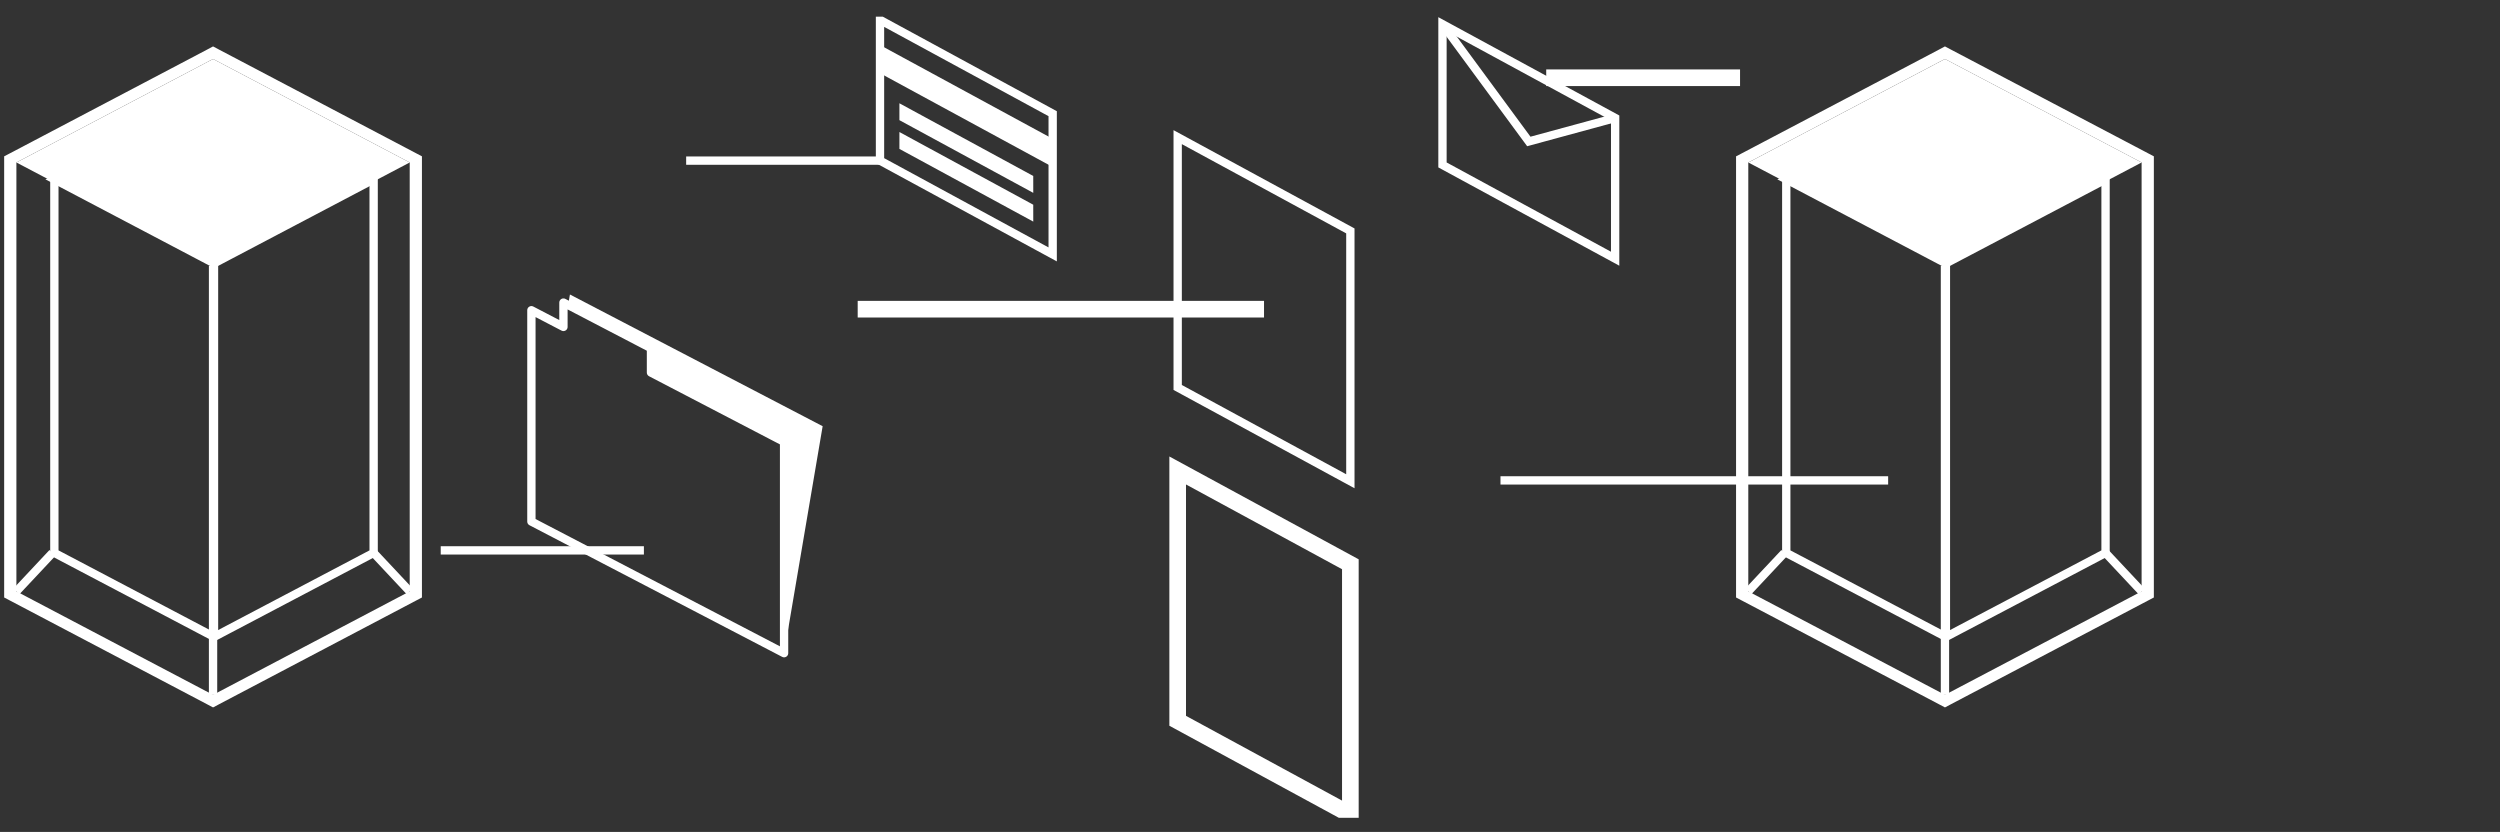 <svg xmlns="http://www.w3.org/2000/svg" xmlns:xlink="http://www.w3.org/1999/xlink" width="300.5" height="100" viewBox="0 0 300.5 100">
  <rect x="0" y="0" width="300.5" height="100" fill="#333333" stroke="none"/>
  <defs>
    <clipPath id="clip-path">
      <rect id="Rectángulo_405" data-name="Rectángulo 405" width="258.393" height="96.301" fill="none" stroke="rgba(0,0,0,0)" stroke-miterlimit="10" stroke-width="1"/>
    </clipPath>
  </defs>
  <g id="bnr-GOAnyw" transform="translate(-145.5 -1610)">
    <rect id="Rectángulo_458" data-name="Rectángulo 458" width="300" height="100" transform="translate(146 1610)" fill="none" opacity="0.3"/>
    <g id="Grupo_1458" data-name="Grupo 1458" transform="translate(112 5)">
      <g id="Grupo_1359" data-name="Grupo 1359" transform="translate(34 1607)">
        <g id="Grupo_1358" data-name="Grupo 1358">
          <path id="Trazado_2351" data-name="Trazado 2351" d="M436.881,32l19.189-10.1L475.259,32V76.9L456.07,87,436.881,76.9Z" transform="translate(-222.672 -12.443)" fill="none" stroke="#fff" stroke-miterlimit="10" stroke-width="1"/>
          <line id="Línea_109" data-name="Línea 109" y1="44.899" transform="translate(233.398 29.658)" fill="none" stroke="#fff" stroke-miterlimit="10" stroke-width="1"/>
          <path id="Trazado_2352" data-name="Trazado 2352" d="M475.26,32,456.07,42.1,436.882,32l19.188-10.1L475.26,32" transform="translate(-222.673 -12.443)" fill="none" stroke="#fff" stroke-miterlimit="10" stroke-width="1"/>
          <line id="Línea_110" data-name="Línea 110" x2="4.335" y2="4.623" transform="translate(252.587 64.459)" fill="none" stroke="#fff" stroke-miterlimit="10" stroke-width="1"/>
          <line id="Línea_111" data-name="Línea 111" x1="4.335" y2="4.623" transform="translate(209.645 64.459)" fill="none" stroke="#fff" stroke-miterlimit="10" stroke-width="1"/>
          <path id="Trazado_2353" data-name="Trazado 2353" d="M426.045,73.792V22.24L449.683,9.8,473.321,22.24V73.792L449.683,86.23Zm22.884-65.1L425.291,21.127l-.717.377V74.528l.717.377,23.639,12.438.754.4.754-.4,23.638-12.438.717-.377V21.5l-.717-.377L450.438,8.689l-.754-.4Z" transform="translate(-216.4 -4.71)" fill="#fff" stroke="rgba(0,0,0,0)" stroke-miterlimit="10" stroke-width="1"/>
          <line id="Línea_112" data-name="Línea 112" y1="51.553" transform="translate(233.284 29.968)" fill="none" stroke="#fff" stroke-miterlimit="10" stroke-width="1"/>
          <path id="Trazado_2354" data-name="Trazado 2354" d="M474.85,24.224,451.212,36.662,427.574,24.224l23.639-12.438Z" transform="translate(-217.928 -6.694)" fill="#fff" stroke="rgba(0,0,0,0)" stroke-miterlimit="10" stroke-width="1"/>
          <path id="Trazado_2355" data-name="Trazado 2355" d="M12.307,32,31.5,21.907,50.685,32V76.9L31.5,87,12.307,76.9Z" transform="translate(-6.273 -12.443)" fill="none" stroke="#fff" stroke-miterlimit="10" stroke-width="1"/>
          <line id="Línea_113" data-name="Línea 113" y1="44.899" transform="translate(25.224 29.658)" fill="none" stroke="#fff" stroke-miterlimit="10" stroke-width="1"/>
          <path id="Trazado_2356" data-name="Trazado 2356" d="M50.685,32,31.5,42.1,12.308,32,31.5,21.907,50.685,32" transform="translate(-6.273 -12.443)" fill="none" stroke="#fff" stroke-miterlimit="10" stroke-width="1"/>
          <line id="Línea_114" data-name="Línea 114" x2="4.335" y2="4.623" transform="translate(44.412 64.459)" fill="none" stroke="#fff" stroke-miterlimit="10" stroke-width="1"/>
          <line id="Línea_115" data-name="Línea 115" x1="4.335" y2="4.623" transform="translate(1.471 64.459)" fill="none" stroke="#fff" stroke-miterlimit="10" stroke-width="1"/>
          <path id="Trazado_2357" data-name="Trazado 2357" d="M1.471,73.792V22.24L25.109,9.8,48.747,22.24V73.792L25.109,86.23Zm22.884-65.1L.717,21.127,0,21.5V74.528l.717.377L24.355,87.344l.754.4.754-.4L49.5,74.905l.717-.377V21.5l-.717-.377L25.863,8.689l-.754-.4Z" transform="translate(0 -4.71)" fill="#fff" stroke="rgba(0,0,0,0)" stroke-miterlimit="10" stroke-width="1"/>
          <line id="Línea_116" data-name="Línea 116" y1="51.553" transform="translate(25.109 29.968)" fill="none" stroke="#fff" stroke-miterlimit="10" stroke-width="1"/>
          <path id="Trazado_2358" data-name="Trazado 2358" d="M50.276,24.224,26.638,36.662,3,24.224,26.638,11.786Z" transform="translate(-1.529 -6.694)" fill="#fff" stroke="rgba(0,0,0,0)" stroke-miterlimit="10" stroke-width="1"/>
          <path id="Trazado_2359" data-name="Trazado 2359" d="M308.444,74.891,287.688,63.617V33.528L308.444,44.8Z" transform="translate(-146.631 -19.044)" fill="none" stroke="#fff" stroke-miterlimit="10" stroke-width="1"/>
          <g id="Grupo_1355" data-name="Grupo 1355">
            <g id="Grupo_1354" data-name="Grupo 1354" clip-path="url(#clip-path)">
              <path id="Trazado_2360" data-name="Trazado 2360" d="M308.444,167.639l-20.756-11.274V126.276l20.756,11.274Z" transform="translate(-146.631 -71.725)" fill="none" stroke="#fff" stroke-miterlimit="10" stroke-width="2"/>
            </g>
          </g>
          <path id="Trazado_2361" data-name="Trazado 2361" d="M138.475,77.311l-.215,1.266,9.957,5.19v2.927l16,8.337v25.4l4.635-27.289Z" transform="translate(-70.47 -43.913)" fill="#fff" stroke="rgba(0,0,0,0)" stroke-miterlimit="10" stroke-width="1"/>
          <path id="Trazado_2362" data-name="Trazado 2362" d="M373.354,30.286,352.6,19.013V2.092l20.756,11.274Z" transform="translate(-179.714 -1.188)" fill="none" stroke="#fff" stroke-miterlimit="10" stroke-width="1"/>
          <g id="Grupo_1357" data-name="Grupo 1357">
            <g id="Grupo_1356" data-name="Grupo 1356" clip-path="url(#clip-path)">
              <path id="Trazado_2363" data-name="Trazado 2363" d="M235.466,29.089,214.71,17.816V.9l20.756,11.274Z" transform="translate(-109.434 -0.509)" fill="none" stroke="#fff" stroke-miterlimit="10" stroke-width="1"/>
            </g>
          </g>
          <path id="Trazado_2364" data-name="Trazado 2364" d="M235.466,22.558,214.71,11.284V7.9L235.466,19.17Z" transform="translate(-109.434 -4.485)" fill="#fff" stroke="rgba(0,0,0,0)" stroke-miterlimit="10" stroke-width="1"/>
          <path id="Trazado_2365" data-name="Trazado 2365" d="M235.578,35.137,220.49,26.942V26.05l15.087,8.195Z" transform="translate(-112.381 -14.796)" fill="none" stroke="#fff" stroke-miterlimit="10" stroke-width="1"/>
          <path id="Trazado_2366" data-name="Trazado 2366" d="M235.578,43.137,220.49,34.943V34.05l15.087,8.195Z" transform="translate(-112.381 -19.341)" fill="none" stroke="#fff" stroke-miterlimit="10" stroke-width="1"/>
          <line id="Línea_117" data-name="Línea 117" x1="48.841" transform="translate(102.594 35.165)" fill="none" stroke="#fff" stroke-miterlimit="10" stroke-width="2"/>
          <line id="Línea_118" data-name="Línea 118" x1="24.421" transform="translate(52.475 64.156)" fill="none" stroke="#fff" stroke-miterlimit="10" stroke-width="1"/>
          <line id="Línea_119" data-name="Línea 119" x1="46.597" transform="translate(179.858 55.744)" fill="none" stroke="#fff" stroke-miterlimit="10" stroke-width="1"/>
          <line id="Línea_120" data-name="Línea 120" x1="23.299" transform="translate(185.355 7.345)" fill="none" stroke="#fff" stroke-miterlimit="10" stroke-width="2"/>
          <line id="Línea_121" data-name="Línea 121" x1="23.299" transform="translate(81.976 17.307)" fill="none" stroke="#fff" stroke-miterlimit="10" stroke-width="1"/>
          <path id="Trazado_2367" data-name="Trazado 2367" d="M352.6,2.093l10.378,14.1,10.378-2.823" transform="translate(-179.714 -1.189)" fill="none" stroke="#fff" stroke-miterlimit="10" stroke-width="1"/>
          <path id="Trazado_2368" data-name="Trazado 2368" d="M143.622,87.969V85.042L133.1,79.557v2.927l-3.852-2.007v25.4L159.62,121.7v-25.4Z" transform="translate(-65.874 -45.188)" fill="none" stroke="#fff" stroke-linecap="round" stroke-linejoin="round" stroke-width="1"/>
        </g>
      </g>
    </g>
  </g>
</svg>
